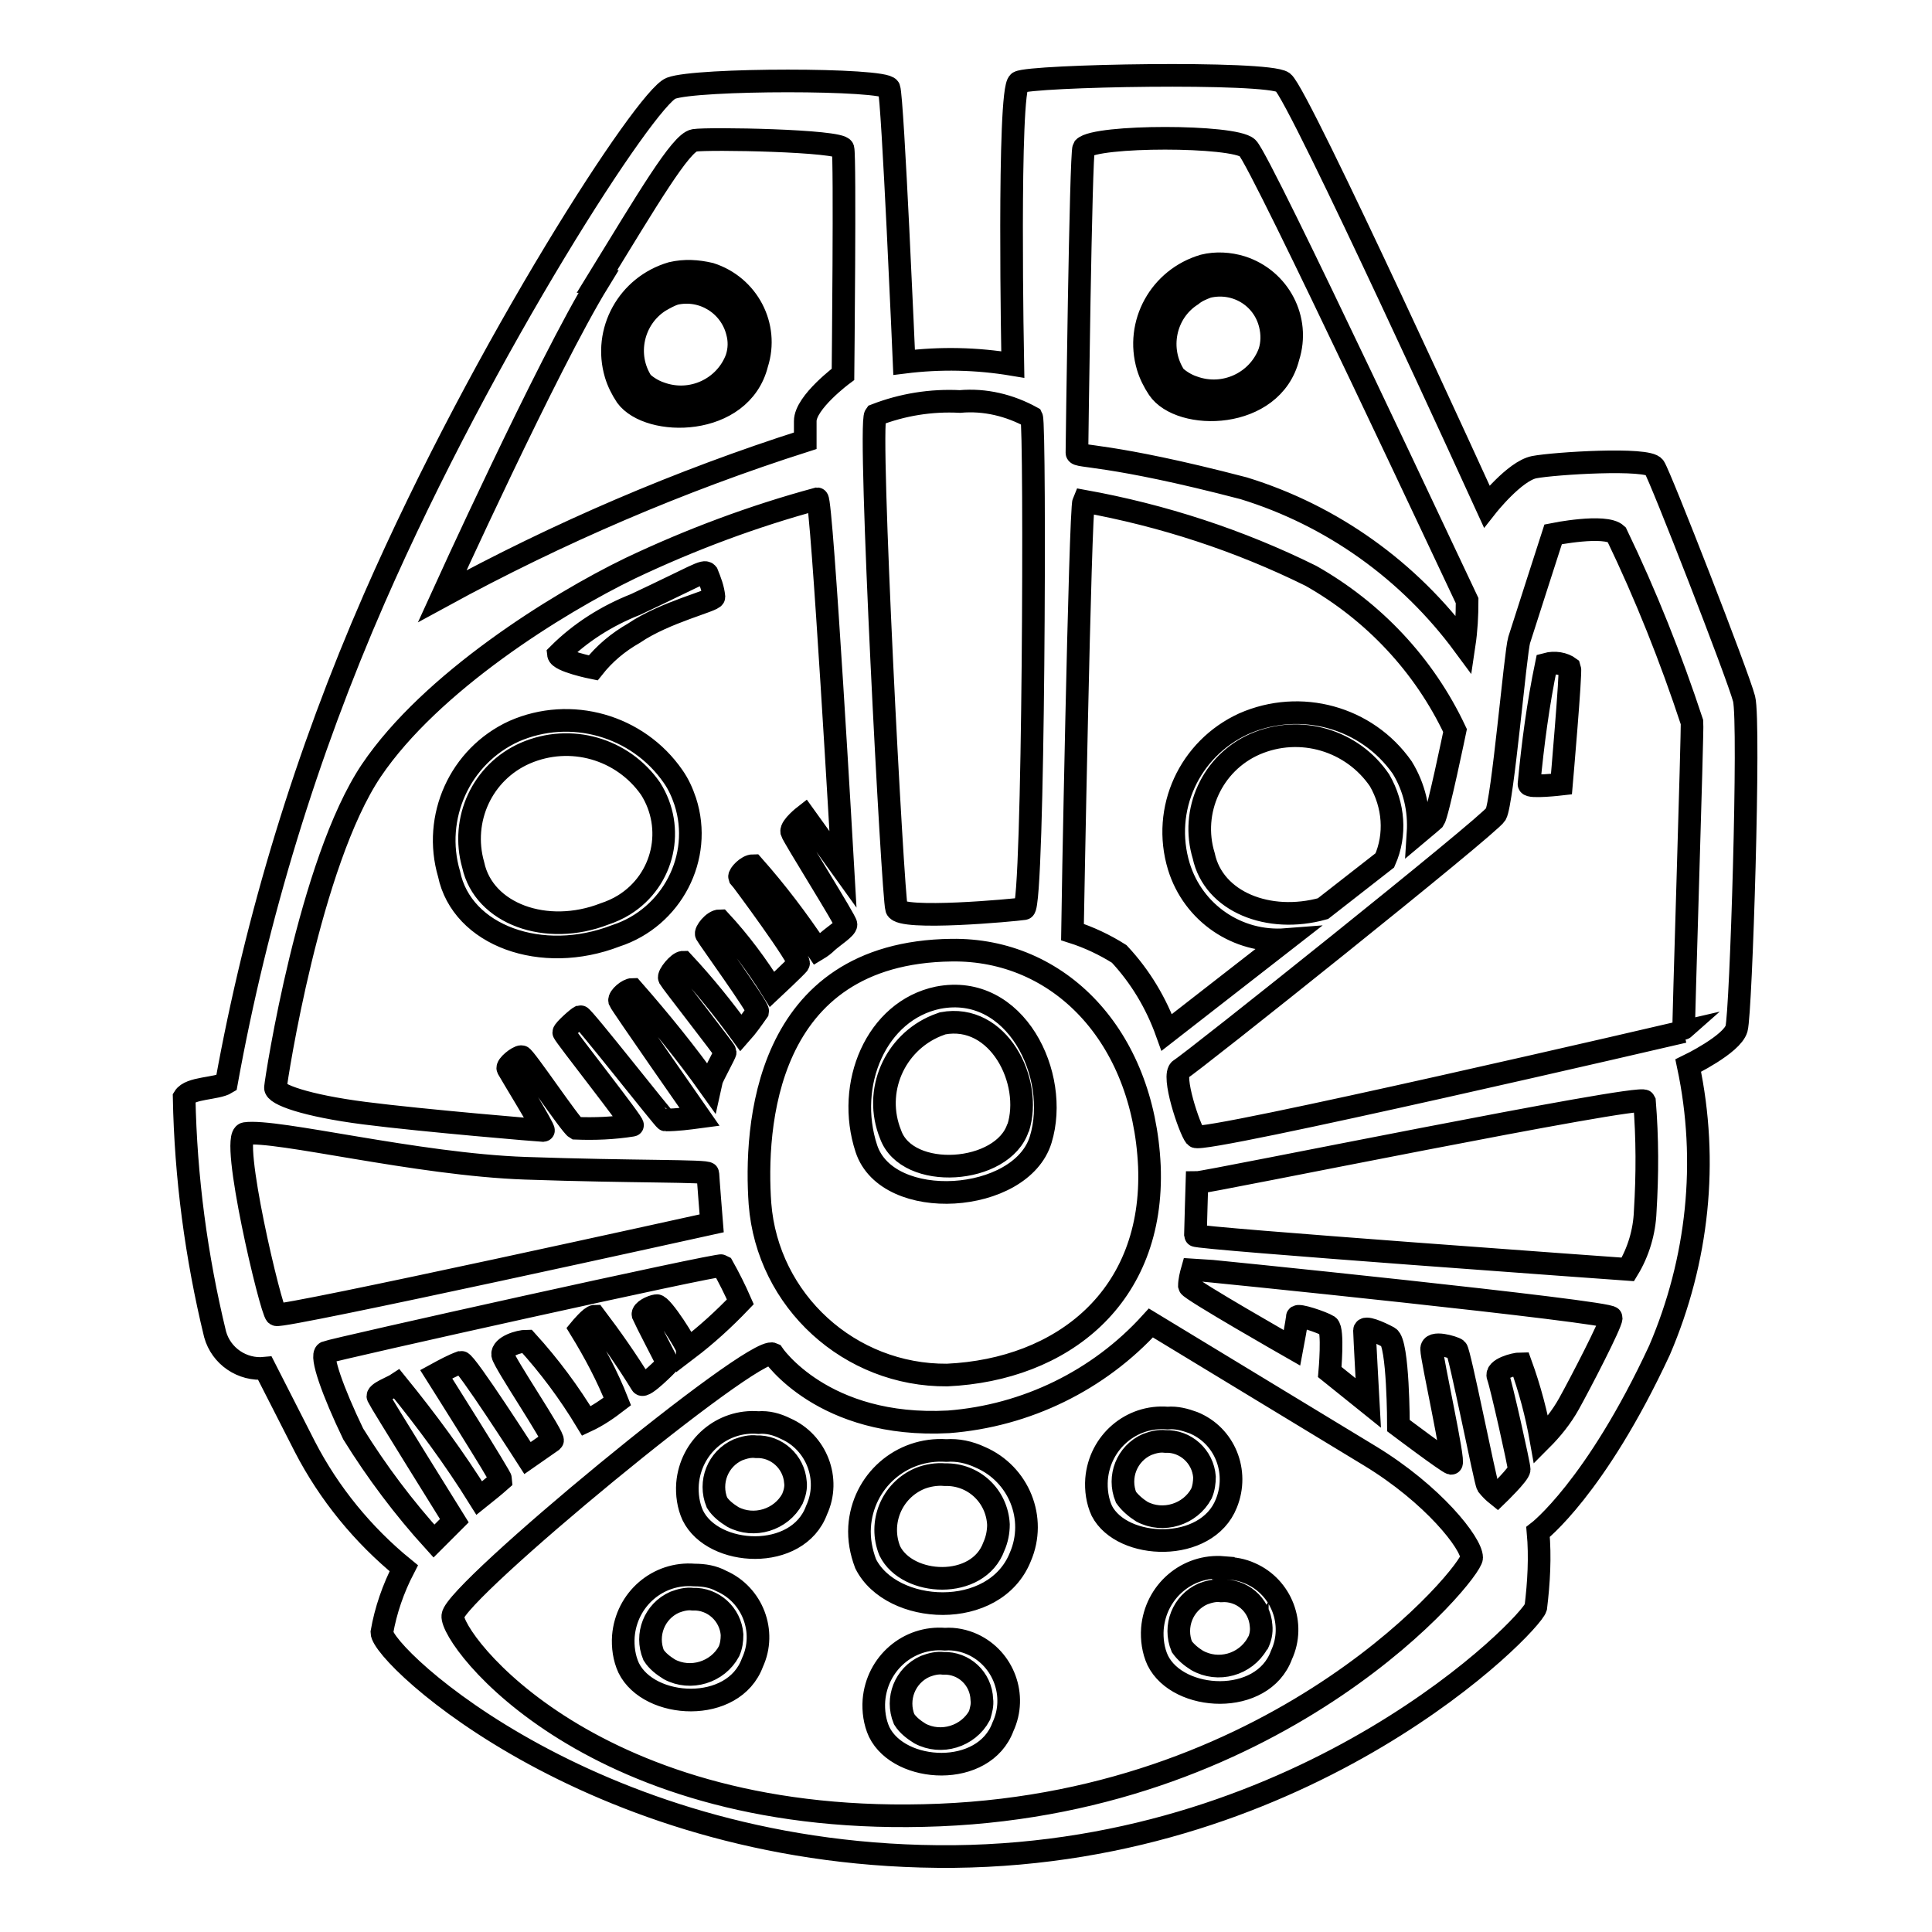 <?xml version="1.0" encoding="utf-8"?>
<!-- Svg Vector Icons : http://www.onlinewebfonts.com/icon -->
<!DOCTYPE svg PUBLIC "-//W3C//DTD SVG 1.1//EN" "http://www.w3.org/Graphics/SVG/1.1/DTD/svg11.dtd">
<svg version="1.1" xmlns="http://www.w3.org/2000/svg" xmlns:xlink="http://www.w3.org/1999/xlink" x="0px" y="0px" viewBox="0 0 256 256" enable-background="new 0 0 256 256" xml:space="preserve">
<g> <path stroke-width="3" fill-opacity="0" stroke="#000000"  d="M125.4,192.2c-6-0.4-11.1,4.1-11.5,10.1c-0.1,1.7,0.2,3.3,0.8,4.9c3.4,6.8,17.1,7.6,20.5-0.9 c2.2-5.1-0.2-11-5.3-13.2C128.4,192.4,126.9,192.1,125.4,192.2z M131.7,204.9c-2.1,5.8-11.5,5.3-13.8,0.6c-1.5-3.7,0.2-8,4-9.6 c1-0.4,2.2-0.6,3.3-0.5c3.8-0.1,6.9,2.8,7.1,6.6C132.3,203,132.1,204,131.7,204.9z M125.2,217.2c-4.8-0.4-9,3.2-9.4,8.1 c-0.1,1.4,0.1,2.9,0.7,4.2c2.7,5.5,13.9,6.1,16.4-0.7c1.9-4.1,0.1-9-4-10.9C127.8,217.4,126.5,217.1,125.2,217.2L125.2,217.2z  M129.8,227.3c-1.5,2.8-5.1,3.9-7.9,2.4c-0.8-0.5-1.6-1.1-2.1-1.9c-1.1-2.7,0.1-5.8,2.8-7c0.8-0.3,1.6-0.5,2.4-0.4 c2.7-0.1,5,2,5.1,4.8C130.2,225.9,130,226.6,129.8,227.3L129.8,227.3z M162.5,199.2c1.7-4.2-0.2-9-4.4-10.7 c-1.1-0.4-2.2-0.7-3.4-0.6c-4.8-0.4-9,3.2-9.4,8.1c-0.1,1.4,0.1,2.9,0.7,4.2C148.7,205.4,159.9,205.8,162.5,199.2L162.5,199.2z  M149.2,198.4c-1.1-2.7,0.1-5.8,2.8-7c0.8-0.3,1.6-0.5,2.4-0.4c2.7-0.1,5,2,5.2,4.7c0,0.7-0.1,1.5-0.4,2.2 c-1.5,2.8-5.1,3.9-7.9,2.4C150.5,199.8,149.7,199.1,149.2,198.4L149.2,198.4z M100.5,188.5c-4.8-0.4-9,3.2-9.4,8.1 c-0.1,1.4,0.1,2.9,0.7,4.2c2.7,5.5,13.9,6.1,16.4-0.7c1.9-4.1,0-9-4.1-10.8C102.9,188.7,101.7,188.4,100.5,188.5z M105,198.6 c-1.5,2.8-5.1,3.9-7.9,2.4c-0.8-0.5-1.6-1.1-2.1-1.9c-1.1-2.7,0.1-5.8,2.8-7c0.8-0.3,1.6-0.5,2.4-0.4c2.7-0.1,5,2,5.2,4.7 C105.5,197.1,105.3,197.9,105,198.6L105,198.6z M92,208.7c-4.8-0.4-9,3.2-9.4,8.1c-0.1,1.4,0.1,2.9,0.7,4.2 c2.7,5.5,13.9,6.1,16.4-0.7c1.9-4.1,0-9-4.1-10.8C94.5,208.9,93.3,208.7,92,208.7z M96.6,218.8c-1.5,2.8-5.1,3.9-7.9,2.4 c-0.8-0.5-1.6-1.1-2.1-1.9c-1.1-2.7,0.1-5.8,2.8-7c0.8-0.3,1.6-0.5,2.4-0.4c2.7-0.1,5,2,5.2,4.7C97,217.4,96.9,218.1,96.6,218.8z  M162.1,207.7c-4.8-0.4-9,3.2-9.4,8.1c-0.1,1.4,0.1,2.9,0.7,4.2c2.7,5.5,13.9,6.1,16.4-0.7c1.9-4.1,0-9-4.1-10.8 c-1.1-0.5-2.2-0.7-3.4-0.7H162.1z M166.6,217.8c-1.6,2.8-5.2,3.8-8,2.2c-0.8-0.5-1.5-1.1-2-1.8c-1.1-2.7,0.1-5.8,2.8-7 c0.8-0.3,1.6-0.5,2.4-0.4c2.7-0.2,5.1,1.8,5.3,4.6c0.1,0.9-0.1,1.7-0.5,2.5H166.6z M231.1,92.6c-0.8-3.1-11.1-29.5-11.9-30.7 c-0.8-1.3-13.3-0.5-15.9,0c-2.6,0.5-6.3,5.2-6.3,5.2s-24.9-54.6-27-56.2c-2.1-1.5-33.5-0.9-35,0c-1.5,0.9-0.8,37.4-0.8,37.4 c-4.8-0.8-9.6-0.9-14.4-0.3c0,0-1.5-35-2-36.3c-0.5-1.3-25.6-1.3-28.9,0c-3.3,1.3-24.6,34-39.3,67.6c-9,20.6-15.6,42.1-19.6,64.2 c-1.3,0.8-4.8,0.6-5.6,1.9c0.2,10.6,1.6,21.1,4.1,31.4c0.8,2.9,3.6,4.8,6.6,4.5l5.3,10.4c3.2,6.2,7.7,11.7,13.1,16.1 c-1.4,2.7-2.4,5.6-2.9,8.5c0,3.1,28.6,30.1,75.8,29.7c47.2-0.5,76.4-30.7,77.1-33c0.4-3.3,0.6-6.7,0.3-10c0,0,7.6-5.8,16.1-24.1 c5.1-11.9,6.5-25,3.8-37.7c0,0,5.8-2.8,6.4-4.9c0.6-2.1,1.8-40.6,1-43.7H231.1z M143.6,19.6c1.6-1.7,19.9-1.7,21.7,0 c1.8,1.7,28.6,59,29.1,60c0,2-0.1,3.9-0.4,5.9c-7.3-9.9-17.5-17.2-29.2-20.8c-18-4.7-22.1-4.1-22.1-4.7 C142.7,59.5,143.2,20.2,143.6,19.6z M143.6,66.4c10.5,1.9,20.6,5.2,30.1,9.9c8.3,4.7,15,11.8,19.1,20.5c0,0-2.3,11.1-2.8,11.8 c0,0-0.9,0.8-2.1,1.8c0.2-3.1-0.5-6.1-2.1-8.7c-4.7-6.7-13.5-9.1-21-5.8c-7.2,3.3-10.9,11.3-8.6,18.9c1.9,6.2,7.8,10.2,14.2,9.7 l-15.8,12.3c-1.4-3.9-3.5-7.4-6.3-10.4c-1.9-1.2-4-2.2-6.2-2.9C142.1,123.3,143.1,67.5,143.6,66.4L143.6,66.4z M183.5,114l-8.2,6.4 c-7.2,2-14.5-0.9-15.8-7c-1.8-5.9,1.1-12.3,6.8-14.8c6-2.6,12.9-0.5,16.5,4.8C184.7,106.7,185,110.6,183.5,114L183.5,114z  M152.3,154.5c0.7,17.4-11.6,27-26.8,27.7c-12.9,0.1-23.8-9.8-24.8-22.7c-0.7-9.9,0.4-33.3,25.4-33.6 C140.3,125.7,151.5,137.2,152.3,154.5L152.3,154.5z M116,55c3.6-1.4,7.4-2,11.2-1.8c3.3-0.3,6.6,0.5,9.5,2.1c0.5,1,0.3,64.9-1,65.1 c-1.3,0.2-16.4,1.6-16.9,0C118.3,118.9,115,56.3,116,55z M79.1,37.3c6.7-10.9,11.1-18.4,12.9-18.7c1.8-0.3,19.4,0,19.7,1.1 c0.3,1.1,0,29.9,0,29.9s-5,3.7-5,6.2v2.6C90.1,63.7,74,70.6,58.6,79c0,0,14-30.8,20.7-41.7H79.1z M49.2,102.1 c7.9-11.7,24.6-22.1,34.3-26.8c8-3.8,16.3-6.9,24.8-9.2c0.6,0,3.4,49.1,3.4,49.1l-5.1-7.1c0,0-1.8,1.4-1.7,2.1 c0.2,0.7,7.2,11.8,7.2,12.3c0,0.5-1.6,1.5-2.5,2.3c-0.4,0.4-0.8,0.7-1.3,1c-2.6-3.9-5.4-7.6-8.5-11.1c-0.8,0-1.9,1.2-1.8,1.5 c0.2,0.2,8.2,11,7.8,11.5c-0.4,0.5-3.5,3.4-3.5,3.4c-2-3.2-4.3-6.3-6.9-9.1c-0.9,0-2,1.5-1.8,1.8c0.2,0.4,6.9,9.7,6.8,10.2 c-0.7,1-1.4,2-2.2,2.9c-2.4-3.3-4.9-6.4-7.7-9.4c-0.6,0-2,1.7-1.8,2.1c0.2,0.4,7.4,9.6,7.4,9.8c0,0.2-1.6,3.1-1.8,3.7l-0.2,0.9 c-3.2-4.5-6.7-8.8-10.3-12.9c-0.6,0-1.8,1-1.7,1.5c0.2,0.5,10.6,15.4,10.6,15.4c-1.5,0.2-3,0.4-4.5,0.4c-0.2,0-11-13.8-11.3-13.7 c-0.3,0.1-2.2,1.8-2.2,2.1s9.5,12.3,9.1,12.3c-2.5,0.4-5,0.5-7.5,0.4c-0.7-0.4-6.8-9.5-7.2-9.5c-0.5,0-2,1.2-1.8,1.6 c0.2,0.4,5,8.2,4.7,8.2s-15.9-1.3-23.7-2.3s-11.9-2.5-11.8-3.4C36.6,142.9,41,114.3,49.2,102.1L49.2,102.1z M36.6,174.2 c-0.7-0.5-6.2-23.7-4.1-24c4.1-0.6,22.7,4.1,37.1,4.6c14.4,0.5,24.2,0.3,24.2,0.7c0,0.4,0.5,6.6,0.5,6.6S37.3,174.7,36.6,174.2z  M46.8,190c-2.7-5.6-4.4-10.4-3.6-10.8c0.9-0.4,52.1-11.8,52.5-11.5c0.9,1.6,1.7,3.2,2.4,4.8c-2.2,2.3-4.5,4.4-7,6.3 c0-0.5-3.4-5.9-4.1-5.8c-0.7,0.1-1.9,0.7-1.8,1.2c0.2,0.5,3.3,6.5,3.3,6.5s-3.2,3.3-3.5,2.7c-1.9-3.1-4-6.1-6.2-9 c-0.5,0-1.9,1.7-1.9,1.7c1.9,3.1,3.6,6.3,4.9,9.6c-1.3,1-2.6,1.9-4.1,2.6c-2.3-3.8-4.9-7.3-7.9-10.6c-1,0-3.3,0.7-3.2,1.8 c0.2,1.1,7,11.1,6.6,11.4l-3.3,2.3c0,0-8.2-12.8-8.8-12.7c-1.1,0.4-2.2,1-3.3,1.6c0,0,8.6,13.6,8.6,14c-0.9,0.8-1.9,1.6-2.9,2.4 c-3.3-5.3-7-10.3-10.9-15.1c-0.6,0.4-2.8,1.2-2.5,1.7c0.2,0.5,10.1,16.4,10.1,16.4l-2.7,2.7C53.5,199.8,49.9,195,46.8,190L46.8,190 z M124.5,240.5c-46,1.9-64.8-23.3-64.5-26.4c0.3-3.2,39.9-35.9,42.4-34.7c0,0,6.6,9.9,23.3,9c10.3-0.8,19.9-5.5,26.8-13.1l29,17.6 c8.4,5.1,13.5,11.6,13.5,13.5S170.3,238.6,124.5,240.5L124.5,240.5z M207.9,186c-1,1.8-2.3,3.4-3.7,4.8c-0.6-3.4-1.5-6.8-2.7-10.1 c-0.8,0-3.4,0.7-3,1.7c0.4,1,2.8,11.7,2.8,12.3s-2.9,3.4-2.9,3.4c-0.5-0.4-0.9-0.8-1.3-1.3c-0.3-0.5-3.7-17.7-4.1-18 s-3.4-1.2-3.3,0c0,1.2,3.1,15.1,2.6,15.1c-0.5-0.1-7-5-7-5s0-11-1.3-11.7c-1.3-0.7-3.2-1.5-3.2-0.9c0,0.5,0.5,9.6,0.5,9.6l-5.1-4.1 c0,0,0.5-5.6-0.2-6.1c-0.8-0.5-4.1-1.6-4.1-1.2s-0.7,4.1-0.7,4.1s-13.5-7.7-13.6-8.2c0-0.7,0.2-1.5,0.4-2.2 c0.7,0,55.6,5.6,55.5,6.4C213.5,175.4,209.4,183.3,207.9,186L207.9,186z M218,160.5c-0.1,2.7-0.9,5.4-2.3,7.7 c0,0-57.3-4.1-57.3-4.5c0-0.4,0.2-7,0.2-7c1.3,0,58.9-11.8,59.3-10.8C218.3,150.8,218.3,155.6,218,160.5z M223.1,136.7 c0,0-64,14.9-64.7,13.9c-0.8-1-3.2-8.2-2-8.9c1.3-0.7,40.9-32.3,41.8-33.8c0.9-1.6,2.6-21.5,3.1-23.1s4.5-14,4.5-14s6.9-1.4,8.4,0 c3.9,8.1,7.2,16.4,10,24.9C224.3,96.6,223,136.8,223.1,136.7L223.1,136.7z M89,36.2c-5.8,1.7-9.1,7.7-7.4,13.4c0.3,1,0.8,2,1.4,2.9 c3,4.1,15.2,4.1,17.3-4.3c1.6-5-1.2-10.3-6.2-11.9C92.4,35.9,90.7,35.8,89,36.2z M97.6,47.5c-1.5,4-6,6.1-10.1,4.6 c-0.9-0.3-1.7-0.8-2.4-1.4c-2.4-3.6-1.3-8.5,2.3-10.8c0.7-0.4,1.4-0.8,2.1-1c3.7-0.8,7.3,1.5,8.2,5.1C98,45.1,98,46.3,97.6,47.5 L97.6,47.5z M204.9,88c-1.1,5.3-1.8,10.6-2.3,15.9c0,0.5,4.3,0,4.3,0s1.3-14.9,1.1-15.4C207.2,87.9,206,87.7,204.9,88L204.9,88z  M170.7,47.3c1.6-5-1.2-10.3-6.2-11.9c-1.6-0.5-3.4-0.6-5-0.2c-5.8,1.7-9.1,7.7-7.4,13.4c0.3,1,0.8,2,1.4,2.9 C156.4,55.8,168.6,55.7,170.7,47.3L170.7,47.3z M160,38c3.7-0.9,7.4,1.3,8.3,5c0.3,1.2,0.3,2.5-0.1,3.7c-1.5,4-6,6.1-10.1,4.6 c-0.9-0.3-1.7-0.8-2.4-1.4c-2.4-3.6-1.4-8.5,2.2-10.8C158.5,38.6,159.2,38.3,160,38z M81.6,124c7.4-2.4,11.6-10.4,9.2-17.8 c-0.4-1.2-0.9-2.3-1.6-3.3c-4.7-6.8-13.6-9.3-21.1-6c-7.2,3.3-10.8,11.4-8.6,18.9C61.2,124,71.8,127.8,81.6,124z M69.6,99.8 c6-2.6,12.9-0.6,16.6,4.7c3.3,5.2,1.8,12.1-3.5,15.4c-0.8,0.5-1.7,0.9-2.6,1.2c-7.7,3-16,0-17.4-6.5C61,108.6,63.9,102.3,69.6,99.8 z M78.6,88.5c1.5-1.9,3.3-3.4,5.4-4.6c4.1-2.8,10.6-4.3,10.6-4.8c-0.1-1.1-0.5-2.1-0.9-3.1c-0.4-0.5-1.4,0.3-9.5,4.1 c-3.8,1.5-7.3,3.7-10.2,6.6C74.1,87.6,78.6,88.5,78.6,88.5L78.6,88.5z M124.3,132.2c-8.2,1.7-12.3,11.5-9.5,20 c2.8,8.5,20.5,7.3,23.1-1.2S134.6,130.2,124.3,132.2z M134.9,149.4c-2,6.2-14.7,7.1-16.9,0.9c-2.3-5.7,0.5-12.1,6.1-14.4 c0.3-0.1,0.5-0.2,0.8-0.3c7.4-1.4,12,7.7,10,13.9L134.9,149.4z"/></g>
</svg>